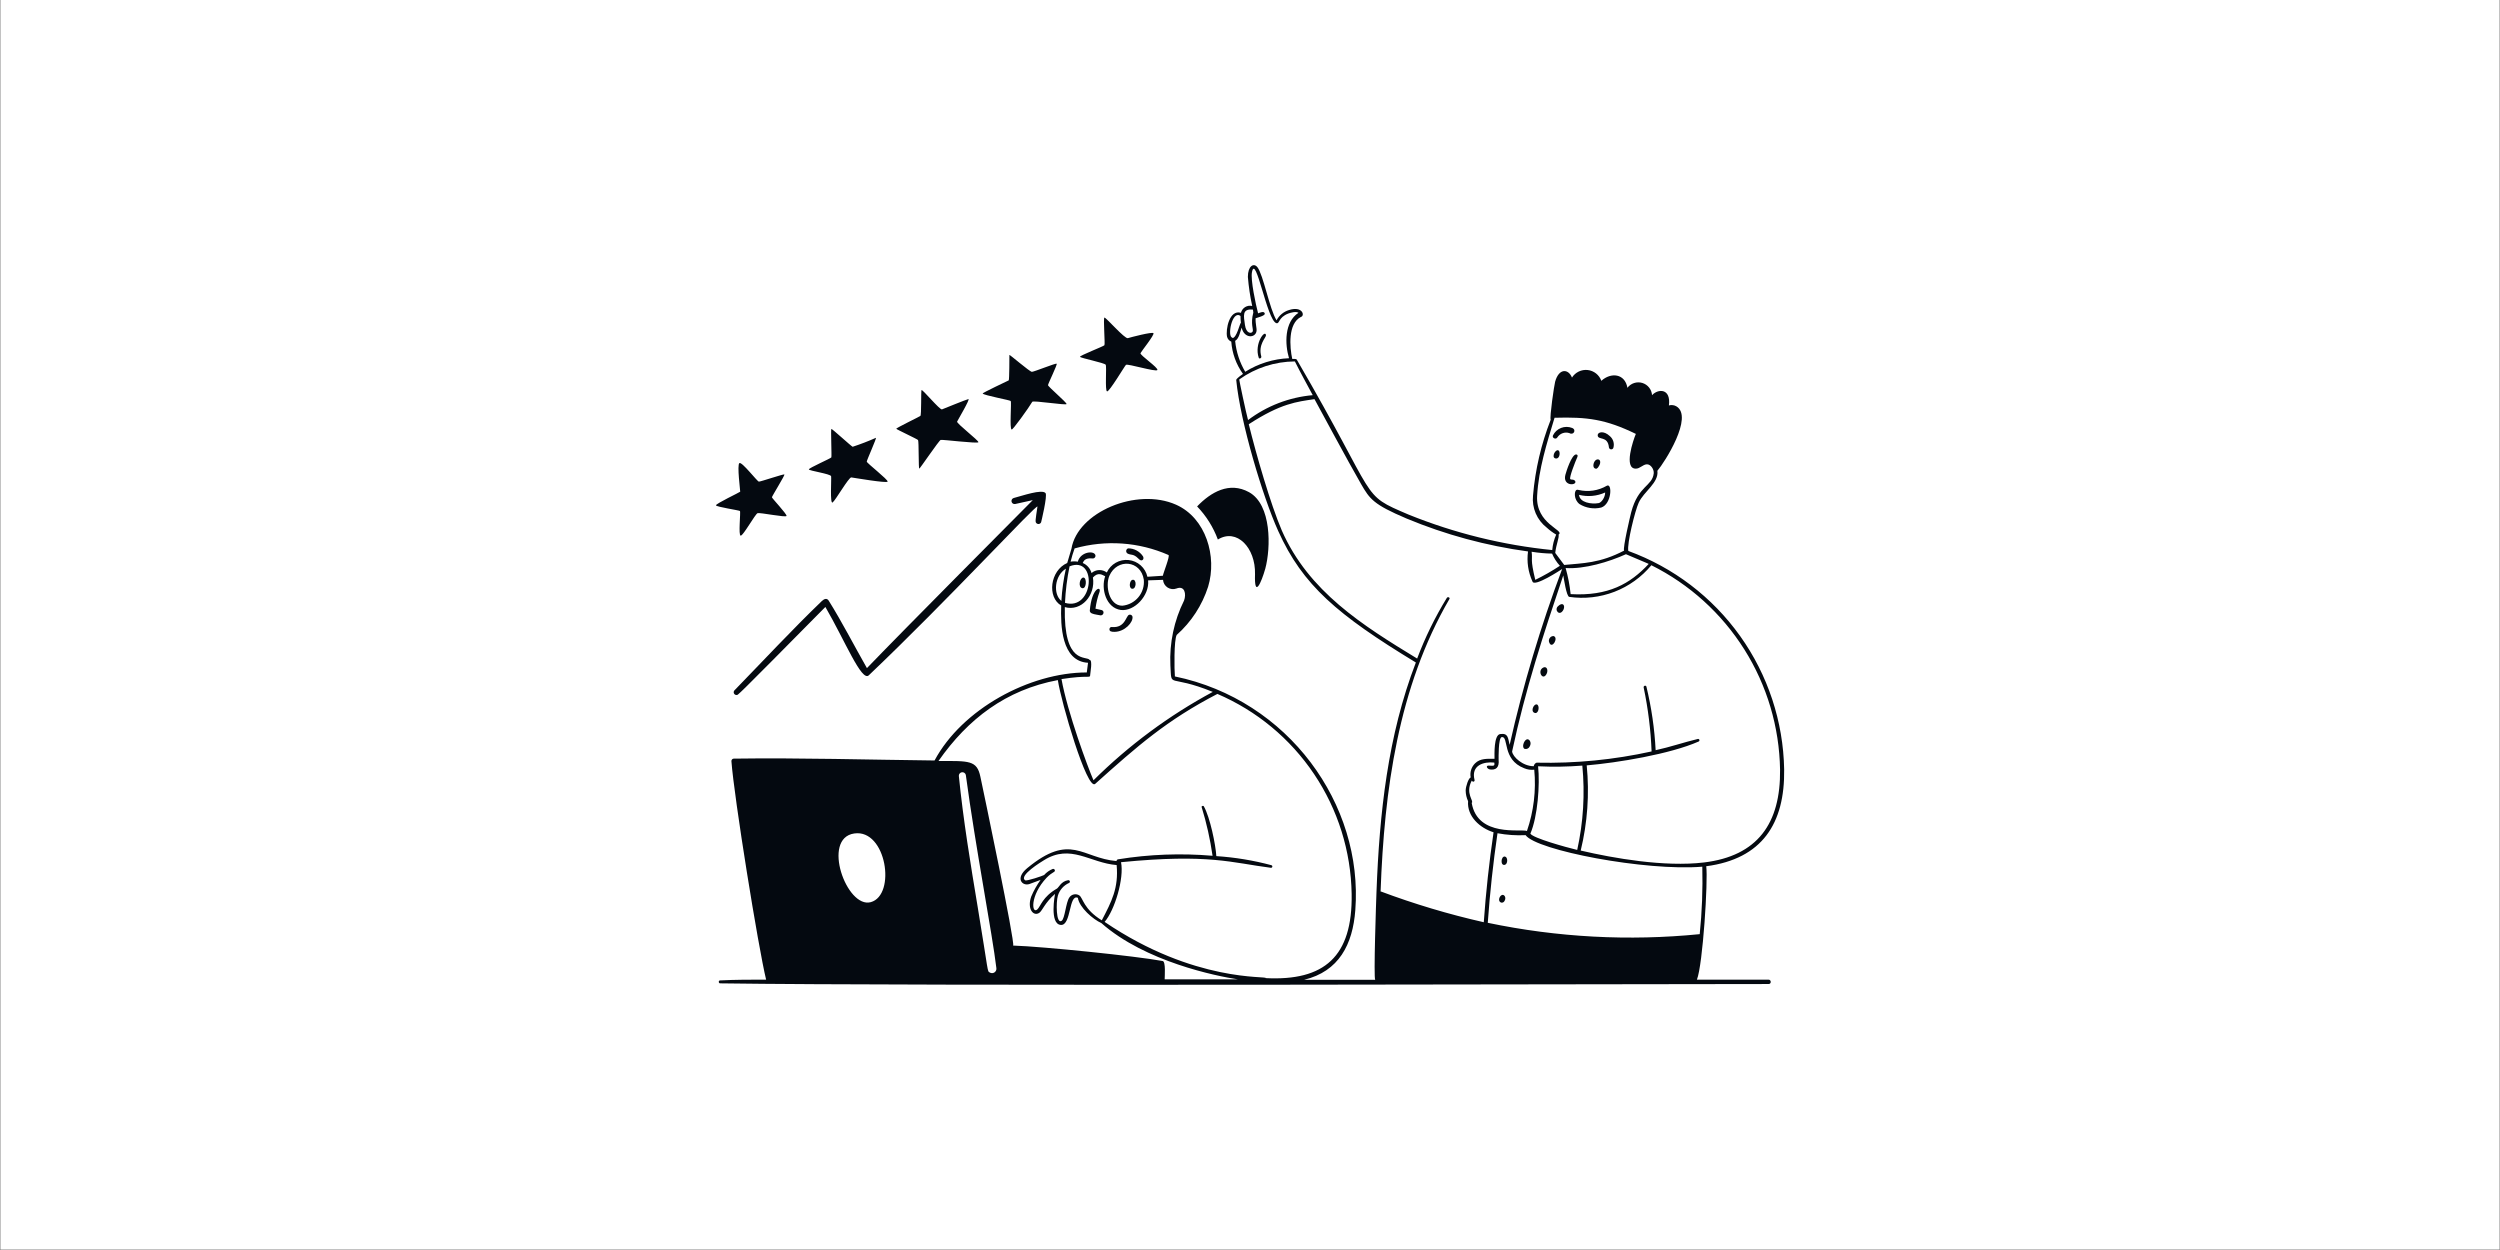<svg version="1.2" preserveAspectRatio="xMidYMid meet" height="3456" viewBox="0 0 5184 2592" zoomAndPan="magnify" width="6912" xmlns:xlink="http://www.w3.org/1999/xlink" xmlns="http://www.w3.org/2000/svg"><rect x="0" y="0" width="5184" height="2592" fill="#808080" stroke="none"/><g id="f005c06fdf"><path d="M 1 0 L 5183 0 L 5183 2591 L 1 2591 Z M 1 0" style="stroke:none;fill-rule:nonzero;fill:#ffffff;fill-opacity:1;"></path><path d="M 2602.41 1190.719 C 2600.66 1242.363 2615.586 1207.855 2623.746 1179.059 C 2635.402 1135.574 2636.918 1046.625 2590.059 1020.629 C 2549.137 998.012 2510.668 1020.629 2482.336 1050.121 C 2501.254 1069.805 2515.898 1093.18 2525.355 1118.789 C 2564.41 1094.539 2603.809 1135.691 2602.41 1190.719 Z M 2615.469 739.32 C 2608.355 714.371 2625.609 699.918 2625.145 695.137 C 2623.859 682.078 2600.195 712.039 2610.105 741.77 C 2610.922 744.918 2616.051 742.934 2615.469 739.32 Z M 2292.777 756.34 C 2295.109 760.07 2290.914 810.316 2295.578 811.602 C 2300.238 812.883 2331.715 759.605 2334.746 756.574 C 2337.777 753.543 2397.234 771.848 2399.914 767.301 C 2402.598 762.754 2363.191 736.172 2364.941 732.324 C 2366.691 728.477 2394.668 693.855 2391.754 690.824 C 2388.84 687.793 2345.125 699.215 2338.711 701.199 C 2332.301 703.18 2292.777 657.363 2290.098 658.531 C 2287.414 659.695 2291.848 713.555 2290.098 715.887 C 2288.348 718.219 2238.57 737.34 2239.5 739.902 C 2240.434 742.469 2290.68 752.492 2292.777 756.34 Z M 1723.402 987.52 C 1724.336 992.883 1720.719 1045.809 1726.434 1041.961 C 1732.145 1038.113 1760.125 989.27 1765.254 989.969 C 1770.383 990.668 1838.816 1002.441 1840.566 998.711 C 1842.312 994.98 1797.312 960.238 1797.312 957.207 C 1797.312 954.176 1818.648 907.195 1816.199 907.895 C 1800.477 914.891 1784.406 921.078 1768.051 926.43 C 1765.137 925.383 1725.266 888.66 1723.867 889.359 C 1722.469 890.059 1724.918 946.367 1723.867 948.465 C 1722.82 950.562 1677.234 970.383 1677.234 973.297 C 1677.234 976.211 1722.352 982.508 1723.402 987.52 Z M 1535.941 1110.746 C 1541.305 1110.746 1566.02 1065.859 1570.914 1064.113 C 1575.812 1062.363 1630.02 1073.672 1630.953 1069.824 C 1631.887 1065.977 1600.645 1033.102 1600.645 1031.121 C 1600.645 1029.137 1627.922 985.188 1626.641 983.789 C 1625.359 982.391 1576.977 998.945 1573.598 998.711 C 1570.215 998.477 1538.621 957.09 1533.258 960.238 C 1527.898 963.387 1535.242 1018.531 1534.891 1019.578 C 1534.543 1020.629 1483.598 1044.645 1484.645 1047.906 C 1485.695 1051.172 1532.328 1058.051 1534.309 1059.566 C 1536.289 1061.082 1530.578 1110.746 1535.941 1110.746 Z M 2097.742 890.406 C 2097.742 895.188 2134.578 843.777 2140.523 833.168 C 2142.508 829.902 2211.172 840.977 2211.641 837.832 C 2212.105 834.684 2173.168 801.691 2173.168 798.66 C 2173.168 795.629 2193.102 755.523 2191.121 754.125 C 2189.141 752.727 2144.141 771.031 2139.711 771.031 C 2135.277 771.031 2093.078 734.309 2093.078 736.055 C 2093.078 737.805 2093.078 788.051 2091.68 788.75 C 2090.277 789.449 2036.535 814.863 2037.586 816.031 C 2040.965 819.992 2094.012 829.555 2095.875 831.535 C 2097.742 833.516 2093.078 890.758 2097.742 890.406 Z M 1906.316 971.547 C 1906.316 973.762 1947.004 913.258 1950.617 912.207 C 1954.23 911.16 2027.91 920.367 2028.84 916.988 C 2029.773 913.609 1983.027 877.816 1984.656 874.203 C 1986.289 870.59 2012.637 826.523 2007.973 827.57 C 2003.312 828.621 1957.609 847.156 1953.297 848.906 C 1948.984 850.652 1912.145 806.004 1910.863 808.918 C 1909.582 811.832 1910.863 860.562 1908.531 862.43 C 1906.199 864.293 1857.703 887.609 1858.52 889.125 C 1859.336 890.641 1901.652 910.227 1903.633 912.441 C 1905.617 914.656 1904.336 973.762 1906.316 971.547 Z M 2284.152 1264.98 L 2271.562 1262.184 C 2273.07 1250.242 2275.926 1238.508 2280.07 1227.207 C 2283.801 1214.383 2263.75 1218.465 2259.785 1266.145 C 2259.785 1271.859 2266.547 1273.258 2274.359 1274.656 C 2278.438 1275.355 2281.586 1276.055 2282.285 1276.055 C 2289.047 1276.055 2290.68 1266.496 2284.152 1264.98 Z M 2339.176 1137.09 C 2338.094 1137.477 2337.145 1138.168 2336.445 1139.086 C 2335.746 1140 2335.328 1141.098 2335.242 1142.246 C 2335.156 1143.395 2335.402 1144.543 2335.957 1145.551 C 2336.512 1146.562 2337.348 1147.391 2338.363 1147.934 C 2345.238 1151.547 2350.02 1147.934 2359.93 1157.727 C 2361.445 1159.008 2363.777 1162.039 2366.691 1162.039 C 2369.605 1162.039 2372.637 1158.773 2370.188 1153.762 C 2366.836 1148.602 2362.238 1144.367 2356.82 1141.453 C 2351.398 1138.539 2345.332 1137.039 2339.176 1137.09 Z M 2341.395 1274.773 C 2334.516 1276.871 2333.465 1302.867 2305.254 1300.188 C 2304.676 1300.141 2304.098 1300.211 2303.547 1300.387 C 2303 1300.57 2302.492 1300.863 2302.055 1301.234 C 2301.621 1301.621 2301.27 1302.086 2301.016 1302.602 C 2300.762 1303.125 2300.617 1303.695 2300.59 1304.266 C 2299.891 1309.629 2305.484 1310.211 2310.848 1310.211 C 2332.301 1310.211 2350.484 1290.043 2348.27 1278.387 C 2348.059 1277.695 2347.711 1277.055 2347.25 1276.5 C 2346.789 1275.945 2346.223 1275.484 2345.582 1275.148 C 2344.945 1274.812 2344.242 1274.609 2343.523 1274.543 C 2342.805 1274.48 2342.082 1274.559 2341.395 1274.773 Z M 2348.152 1202.375 C 2342.324 1203.66 2340.109 1219.281 2347.223 1220.797 C 2356.781 1222.543 2357.48 1199.93 2348.152 1202.375 Z M 2246.613 1197.598 C 2238.918 1197.598 2234.953 1217.531 2244.047 1219.629 C 2253.141 1221.727 2254.074 1197.945 2246.613 1197.598 Z M 3254.324 898.102 C 3263.07 903.23 3269.48 891.109 3259.922 887.379 C 3252.59 884.492 3244.441 884.477 3237.105 887.328 C 3229.762 890.18 3223.758 895.691 3220.285 902.766 C 3217.719 908.012 3226.113 912.207 3229.145 907.195 C 3231.723 903.082 3235.602 899.949 3240.172 898.301 C 3244.73 896.648 3249.723 896.582 3254.324 898.102 Z M 3331.734 1007.336 C 3314.121 1017.551 3293.266 1020.637 3273.445 1015.965 C 3272.711 1015.656 3271.918 1015.5 3271.113 1015.5 C 3270.32 1015.5 3269.527 1015.656 3268.781 1015.965 C 3264.234 1018.879 3263.188 1035.785 3275.195 1045.227 C 3281.875 1049.348 3289.289 1052.105 3297.031 1053.348 C 3304.781 1054.586 3312.688 1054.285 3320.309 1052.453 C 3342.227 1045.227 3343.625 1000.461 3331.734 1007.336 Z M 3328.473 1021.211 C 3328.473 1031.352 3320.777 1042.195 3314.949 1043.246 C 3299.793 1045.926 3275.66 1042.195 3274.262 1026.105 C 3292.367 1030.641 3311.473 1028.918 3328.473 1021.211 Z M 3233.34 936.223 C 3230.66 929.695 3222.965 936.223 3221.684 943.57 C 3220.75 948.348 3223.316 950.797 3226.93 950.797 C 3233.34 950.797 3235.207 941.121 3233.34 936.223 Z M 3308.188 971.664 C 3311.566 973.996 3317.164 965.719 3318.094 960.008 C 3319.379 951.961 3311.918 950.562 3307.719 955.227 C 3303.523 959.891 3302.008 970.266 3308.188 971.664 Z M 3266.801 999.41 C 3266.801 996.844 3264.004 994.629 3260.387 994.516 C 3259.457 994.516 3256.656 994.516 3256.074 993.348 C 3253.625 990.082 3266.449 957.324 3270.766 947.766 C 3272.395 944.383 3270.766 941.82 3267.5 942.402 C 3258.641 944.152 3248.148 976.328 3245.934 984.723 C 3240.219 1007.453 3266.918 1007.105 3266.801 999.41 Z M 3338.266 904.398 C 3325.09 891.922 3312.5 896.121 3312.965 902.766 C 3313.547 913.609 3333.832 902.766 3336.281 927.715 C 3336.434 928.738 3336.91 929.691 3337.645 930.422 C 3338.367 931.152 3339.324 931.629 3340.352 931.773 C 3341.375 931.918 3342.426 931.727 3343.324 931.223 C 3344.234 930.723 3344.957 929.941 3345.375 928.996 C 3346.727 924.648 3346.762 920.004 3345.504 915.633 C 3344.246 911.262 3341.727 907.359 3338.266 904.398 Z M 2102.52 1032.52 C 2101.695 1032.688 2100.906 1033.016 2100.207 1033.488 C 2099.508 1033.961 2098.91 1034.566 2098.441 1035.27 C 2097.977 1035.973 2097.656 1036.762 2097.496 1037.59 C 2097.336 1038.418 2097.34 1039.27 2097.508 1040.098 C 2097.676 1040.922 2098.004 1041.711 2098.477 1042.41 C 2098.949 1043.109 2099.555 1043.707 2100.258 1044.172 C 2100.961 1044.641 2101.75 1044.961 2102.578 1045.121 C 2103.406 1045.281 2104.258 1045.277 2105.086 1045.109 L 2141.574 1037.066 C 2109.164 1069.824 1878.219 1301.703 1797.664 1385.406 C 1771.551 1339.59 1745.785 1289.227 1718.391 1245.512 C 1714.891 1239.914 1709.18 1241.43 1704.168 1246.328 C 1643.543 1304.617 1581.176 1371.648 1522.883 1431.574 C 1522.117 1432.41 1521.617 1433.461 1521.449 1434.582 C 1521.281 1435.711 1521.449 1436.855 1521.938 1437.879 C 1522.426 1438.906 1523.211 1439.77 1524.188 1440.352 C 1525.168 1440.922 1526.297 1441.203 1527.43 1441.133 C 1530.461 1441.133 1519.621 1452.789 1711.512 1258.566 C 1752.082 1328.516 1786.703 1414.551 1801.512 1400.328 C 1964.723 1245.277 2152.184 1041.844 2151.25 1050.59 C 2146.938 1079.5 2146.473 1081.949 2148.918 1084.629 C 2149.605 1085.398 2150.484 1085.973 2151.461 1086.297 C 2152.438 1086.625 2153.484 1086.691 2154.496 1086.492 C 2155.504 1086.289 2156.449 1085.832 2157.227 1085.16 C 2158.008 1084.484 2158.602 1083.621 2158.945 1082.648 C 2158.945 1082.648 2172.352 1027.855 2168.039 1022.492 C 2160.809 1013.633 2118.957 1028.32 2102.52 1032.52 Z M 3230.309 1257.402 C 3222.5 1265.328 3234.273 1279.086 3241.969 1264.281 C 3246.164 1255.305 3240.453 1247.258 3230.309 1257.402 Z M 3221.684 1318.957 C 3220.344 1318.875 3218.992 1319.098 3217.742 1319.598 C 3216.496 1320.098 3215.375 1320.879 3214.457 1321.871 C 3212.965 1323.387 3212.008 1325.344 3211.762 1327.453 C 3211.508 1329.578 3211.961 1331.711 3213.059 1333.527 C 3218.887 1345.77 3232.176 1322.453 3221.684 1318.957 Z M 3186.711 1460.719 C 3179.715 1459.203 3172.602 1476.922 3183.562 1478.555 C 3191.141 1479.254 3192.887 1462.117 3186.711 1460.719 Z M 3165.492 1533.348 C 3159.547 1536.027 3154.883 1550.484 3161.762 1552.934 C 3163.766 1553.398 3165.855 1553.164 3167.695 1552.27 C 3169.551 1551.383 3171.031 1549.891 3171.902 1548.035 C 3177.035 1539.641 3170.738 1530.898 3165.492 1533.348 Z M 3199.883 1384.359 C 3186.941 1391.121 3198.949 1412.918 3206.996 1397.414 C 3210.957 1389.605 3207.344 1380.512 3199.883 1384.359 Z M 3120.727 1776.184 C 3112.215 1774.551 3110.465 1796.352 3120.727 1793.203 C 3126.789 1791.34 3126.902 1777.348 3120.727 1776.184 Z M 3114.312 1855.922 C 3108.602 1858.371 3105.453 1869.215 3112.797 1871.66 C 3114.195 1871.953 3115.641 1871.766 3116.914 1871.125 C 3118.184 1870.496 3119.199 1869.445 3119.793 1868.164 C 3124.105 1861.168 3119.094 1853.941 3114.312 1855.922 Z M 3114.312 1855.922" style="stroke:none;fill-rule:nonzero;fill:#040910;fill-opacity:1;"></path><path d="M 3667.23 2031.375 L 3518.707 2031.375 C 3530.945 2001.301 3542.023 1825.848 3538.059 1796.234 C 3653.938 1780.961 3701.27 1707.633 3699.637 1595.367 C 3697.809 1496.078 3665.957 1399.652 3608.273 1318.816 C 3550.59 1237.969 3469.777 1176.484 3376.48 1142.453 C 3373.332 1127.531 3390.586 1058.516 3397.93 1042.547 C 3408.422 1019.23 3440.133 1001.043 3436.75 976.211 C 3451.789 958.84 3512.293 863.945 3476.156 842.609 C 3473.836 841.246 3471.27 840.375 3468.602 840.055 C 3465.93 839.734 3463.227 839.969 3460.648 840.746 C 3465.195 804.84 3438.148 805.77 3425.676 819.41 C 3425.289 813.625 3423.145 808.098 3419.531 803.566 C 3415.918 799.035 3410.996 795.715 3405.449 794.055 C 3399.887 792.395 3393.965 792.469 3388.453 794.27 C 3382.938 796.074 3378.109 799.516 3374.613 804.141 C 3369.484 774.527 3340.57 771.496 3320.52 789.684 C 3318.375 783.668 3314.586 778.375 3309.586 774.41 C 3304.57 770.445 3298.555 767.969 3292.215 767.262 C 3285.859 766.559 3279.449 767.652 3273.691 770.422 C 3267.93 773.191 3263.082 777.52 3259.664 782.922 C 3251.973 764.035 3232.387 763.453 3224.691 791.664 C 3222.711 798.895 3213.035 864.762 3215.48 870.473 C 3195.816 920.793 3183.48 973.676 3178.875 1027.508 C 3177.559 1040.105 3179.48 1052.836 3184.461 1064.484 C 3189.438 1076.133 3197.309 1086.32 3207.32 1094.074 C 3213.312 1099.582 3219.875 1104.43 3226.906 1108.527 C 3222.418 1118.684 3219.656 1129.52 3218.746 1140.59 C 3116.434 1130.336 3016.094 1105.57 2920.766 1067.027 C 2817.945 1023.074 2862.477 1043.711 2689.121 745.965 C 2687.605 743.402 2682.246 744.566 2679.562 744.215 C 2674.316 719.852 2670.352 671.121 2697.516 657.246 C 2706.492 654.801 2701.016 633.934 2672.801 642.91 C 2667.312 644.582 2662.203 647.328 2657.785 650.992 C 2653.355 654.652 2649.707 659.16 2647.039 664.242 C 2632.465 640.926 2619.641 569.465 2607.285 553.957 C 2599.59 544.398 2587.582 551.625 2587.582 574.242 C 2589.246 594.508 2592.246 614.645 2596.559 634.516 C 2594.098 633.906 2591.551 633.789 2589.047 634.168 C 2586.543 634.547 2584.141 635.418 2581.973 636.727 C 2579.809 638.039 2577.922 639.762 2576.422 641.805 C 2574.926 643.844 2573.844 646.16 2573.242 648.621 C 2549.109 641.277 2541.184 683.594 2544.449 698.402 C 2545.023 700.637 2546.113 702.711 2547.629 704.453 C 2549.148 706.191 2551.055 707.555 2553.191 708.426 C 2554.93 732.547 2563.324 755.711 2577.441 775.344 C 2574.992 777.094 2563.219 785.137 2563.449 788.051 C 2571.961 875.484 2618.477 1030.305 2650.535 1101.184 C 2701.246 1213.684 2773.059 1274.773 2935.922 1373.75 C 2877.633 1525.305 2860.379 1687.117 2854.316 1848.695 C 2853.617 1866.531 2848.02 2028.578 2851.637 2031.727 L 2704.16 2031.727 C 2776.441 2014.238 2805.004 1958.398 2810.367 1887.398 C 2827.152 1667.762 2671.402 1451.273 2436.262 1402.66 C 2434.98 1388.32 2434.164 1327.234 2439.992 1316.625 C 2470.242 1289.688 2492.742 1255.152 2505.16 1216.598 C 2524.047 1154.23 2500.965 1074.254 2438.594 1046.508 C 2356.988 1010.254 2234.344 1062.016 2221.754 1137.789 L 2213.012 1167.402 C 2177.223 1183.141 2170.926 1238.516 2200.539 1255.652 C 2199.137 1295.875 2200.539 1371.301 2256.145 1374.332 C 2255.215 1380.977 2254.398 1387.738 2253.582 1394.383 C 2135.137 1394.383 1994.891 1470.395 1937.883 1576.949 C 1799.387 1575.434 1659.488 1571.117 1521.457 1573.102 C 1520.797 1573.113 1520.141 1573.266 1519.535 1573.543 C 1518.934 1573.812 1518.391 1574.207 1517.945 1574.699 C 1517.496 1575.188 1517.152 1575.77 1516.938 1576.387 C 1516.719 1577.02 1516.633 1577.684 1516.68 1578.348 C 1522.043 1652.727 1572.402 1964.809 1588.609 2031.375 C 1556.781 2031.375 1524.957 2031.375 1493.129 2033.008 C 1489.281 2033.008 1489.867 2039.07 1493.129 2039.07 C 1904.656 2044.898 3358.41 2040.469 3667.348 2040.469 C 3673.641 2040.469 3672.941 2031.375 3667.23 2031.375 Z M 1805.562 1870.73 C 1755.668 1884.371 1702.973 1738.18 1771.406 1728.27 C 1837.973 1718.594 1858.957 1856.039 1805.562 1870.73 Z M 2228.281 1137.207 C 2292.797 1119.043 2361.621 1123.863 2422.973 1150.848 C 2426.586 1152.48 2412.246 1187.922 2411.312 1193.867 L 2379.254 1195.965 C 2377.215 1186.84 2372.367 1178.586 2365.387 1172.363 C 2358.406 1166.145 2349.648 1162.27 2340.352 1161.293 C 2331.055 1160.312 2321.684 1162.277 2313.562 1166.91 C 2305.441 1171.539 2298.977 1178.605 2295.082 1187.105 C 2290.457 1183.652 2284.793 1181.887 2279.023 1182.098 C 2273.254 1182.309 2267.734 1184.488 2263.375 1188.27 C 2262.125 1183.641 2259.84 1179.355 2256.688 1175.738 C 2253.535 1172.121 2249.605 1169.273 2245.188 1167.402 C 2247.051 1162.973 2250.316 1156.559 2264.891 1157.961 C 2265.758 1158.133 2266.656 1158.098 2267.508 1157.855 C 2268.359 1157.613 2269.145 1157.172 2269.793 1156.57 C 2270.441 1155.965 2270.938 1155.219 2271.242 1154.387 C 2271.543 1153.551 2271.645 1152.66 2271.535 1151.781 C 2269.785 1140.938 2240.758 1143.504 2234.93 1164.723 C 2229.996 1163.812 2224.938 1163.812 2220.008 1164.723 C 2222.293 1155.414 2225.055 1146.23 2228.281 1137.207 Z M 2327.145 1256.004 C 2299.863 1256.004 2291.469 1214.969 2300.328 1194.098 C 2316.418 1157.145 2365.73 1161.691 2371.793 1202.027 C 2372.422 1208.504 2371.762 1215.043 2369.852 1221.266 C 2367.945 1227.488 2364.828 1233.273 2360.68 1238.289 C 2356.531 1243.305 2351.434 1247.449 2345.68 1250.492 C 2339.922 1253.531 2333.625 1255.402 2327.145 1256.004 Z M 2217.789 1174.398 C 2276.082 1151.082 2268.387 1267.66 2208.348 1250.059 C 2209.523 1224.707 2212.68 1199.488 2217.789 1174.629 Z M 2210.445 1178.242 C 2205.395 1200.559 2202.199 1223.254 2200.887 1246.094 C 2183.285 1232.219 2186.43 1193.516 2210.445 1179.059 Z M 2260.574 1399.746 C 2260.574 1396.016 2266.172 1368.504 2259.41 1368.387 C 2253.23 1358.941 2205.316 1380.043 2208 1258.918 C 2242.273 1268.594 2272.117 1234.32 2266.289 1197.48 C 2277.012 1185.82 2284.824 1191.652 2291.703 1194.914 C 2282.492 1221.145 2293.684 1260.668 2324.227 1264.863 C 2352.09 1268.129 2383.684 1235.367 2380.77 1203.426 L 2411.664 1202.375 C 2411.898 1205.582 2412.875 1208.688 2414.516 1211.449 C 2416.156 1214.215 2418.418 1216.559 2421.121 1218.297 C 2423.82 1220.039 2426.891 1221.129 2430.086 1221.48 C 2433.277 1221.832 2436.512 1221.438 2439.527 1220.328 C 2456.898 1213.566 2460.16 1231.988 2455.266 1245.277 C 2434.52 1286.938 2424.77 1333.203 2426.934 1379.695 C 2429.852 1429.473 2420.758 1396.48 2514.836 1434.719 C 2424.02 1483.637 2340.707 1545.355 2267.453 1617.984 C 2255.797 1591.285 2213.477 1477.156 2201.121 1408.141 C 2256.844 1399.512 2259.645 1406.625 2260.574 1400.562 Z M 2052.363 2016.57 C 2046.77 2013.191 2050.5 2020.77 2027.414 1881.223 C 2012.727 1792.738 1997.453 1701.223 1988.246 1608.891 C 1988.176 1607.082 1988.777 1605.301 1989.938 1603.914 C 1991.098 1602.516 1992.734 1601.605 1994.531 1601.336 C 1996.324 1601.078 1998.152 1601.488 1999.66 1602.504 C 2001.172 1603.504 2002.254 1605.031 2002.699 1606.793 C 2023.102 1758.348 2057.492 1935.316 2066.121 2007.711 C 2066.324 2009.402 2066.051 2011.125 2065.324 2012.664 C 2064.598 2014.215 2063.453 2015.523 2062.016 2016.453 C 2060.582 2017.375 2058.914 2017.875 2057.207 2017.898 C 2055.5 2017.922 2053.824 2017.457 2052.363 2016.57 Z M 2624.539 2028.23 C 2629.551 2023.098 2477.414 2038.488 2290.535 1911.648 C 2311.406 1887.516 2331.34 1821.531 2324.578 1787.84 C 2507.492 1769.887 2554.473 1789.125 2635.613 1799.5 C 2636.254 1799.488 2636.859 1799.254 2637.348 1798.848 C 2637.84 1798.426 2638.164 1797.867 2638.293 1797.238 C 2638.41 1796.621 2638.316 1795.965 2638.027 1795.395 C 2637.723 1794.836 2637.246 1794.395 2636.66 1794.137 C 2599.215 1784.086 2560.871 1777.758 2522.18 1775.25 C 2520.898 1751.934 2509.008 1694.227 2496.301 1672.078 C 2495.137 1669.98 2490.938 1671.262 2491.754 1673.594 C 2501.898 1706.609 2509.461 1740.359 2514.371 1774.551 C 2448.953 1768.957 2383.098 1771.414 2318.281 1781.895 C 2317.43 1782.035 2316.652 1782.477 2316.098 1783.145 C 2315.539 1783.809 2315.242 1784.648 2315.25 1785.508 C 2243.438 1779.445 2220.238 1725.82 2130.008 1800.199 C 2104.242 1821.531 2119.746 1837.855 2134.438 1833.191 L 2157.754 1824.562 C 2150.047 1835.277 2143.559 1846.809 2138.398 1858.953 C 2129.191 1884.836 2142.945 1901.156 2155.188 1892.762 C 2161.25 1888.684 2166.844 1871.547 2187.715 1853.594 C 2187.715 1853.594 2175.355 1916.895 2200.07 1917.945 C 2221.523 1918.992 2216.16 1853.008 2235.043 1861.754 C 2238.191 1881.922 2266.52 1906.402 2283.773 1914.098 C 2374.359 1994.188 2522.879 2024.266 2566.48 2030.676 L 2415.043 2030.676 C 2415.043 2024.848 2417.609 1993.953 2410.965 1992.789 C 2355.355 1982.414 2162.531 1962.711 2100.859 1960.73 C 2105.293 1955.367 2039.309 1640.484 2033.012 1610.988 C 2025.785 1576.016 2009.695 1577.996 1946.043 1577.996 C 2007.129 1490.68 2085.938 1430.406 2193.543 1410.238 C 2200.188 1455.238 2254.164 1640.484 2270.953 1625.445 C 2358.734 1546.871 2419.008 1493.594 2524.395 1438.918 C 2605.871 1473.82 2675.52 1531.551 2724.914 1605.16 C 2774.309 1678.758 2801.355 1765.086 2802.789 1853.707 C 2804.887 1984.047 2745.898 2034.406 2624.539 2028.23 Z M 2214.875 1825.148 C 2199.953 1827.594 2195.523 1840.535 2191.559 1842.633 C 2161.715 1859.77 2157.867 1879.473 2150.992 1885.77 C 2139.332 1896.262 2135.137 1857.438 2170.227 1820.016 C 2182.699 1807.191 2188.762 1808.941 2187.246 1804.047 C 2186.953 1803.195 2186.34 1802.484 2185.535 1802.062 C 2184.73 1801.656 2183.801 1801.574 2182.934 1801.832 C 2176.105 1804.605 2170.004 1808.918 2165.098 1814.422 C 2162.301 1816.168 2128.957 1827.477 2125.809 1825.379 C 2111.586 1815.938 2159.969 1786.676 2164.516 1783.879 C 2220.355 1748.902 2259.875 1789.355 2315.484 1793.785 C 2319.797 1841.586 2304.992 1869.332 2284.707 1908.383 C 2246.586 1885.07 2245.77 1861.754 2238.074 1856.738 C 2234.773 1854.594 2230.762 1853.836 2226.902 1854.629 C 2223.043 1855.41 2219.648 1857.672 2217.441 1860.938 C 2209.98 1871.43 2208.348 1904.77 2201.352 1909.434 C 2189.695 1917.012 2189.695 1870.379 2193.543 1857.555 C 2195.238 1851.668 2198.207 1846.234 2202.234 1841.621 C 2206.262 1837.004 2211.254 1833.332 2216.859 1830.859 C 2220.238 1829.109 2218.023 1824.562 2214.875 1825.148 Z M 3691.129 1595.949 C 3692.527 1707.402 3644.496 1775.133 3533.16 1788.426 C 3451.555 1798.215 3345.234 1779.562 3277.734 1763.707 C 3291.816 1705.957 3296.039 1646.242 3290.211 1587.09 C 3353.512 1581.727 3462.98 1563.773 3522.203 1537.66 C 3522.855 1537.414 3523.395 1536.926 3523.707 1536.297 C 3524.023 1535.68 3524.082 1534.957 3523.895 1534.293 C 3523.707 1533.613 3523.277 1533.043 3522.684 1532.672 C 3522.086 1532.297 3521.375 1532.168 3520.688 1532.297 C 3491.895 1539.176 3462.398 1549.316 3433.137 1555.613 C 3430.898 1511.195 3424.484 1467.094 3414.016 1423.879 C 3413.086 1420.266 3407.488 1421.895 3408.305 1425.625 C 3417.504 1469.273 3423.004 1513.609 3424.742 1558.18 C 3346.645 1575.445 3266.766 1583.266 3186.805 1581.496 C 3184.004 1581.496 3180.391 1585.809 3180.391 1588.84 C 3157.773 1588.84 3136.789 1569.602 3135.508 1558.297 C 3163.137 1429.125 3199.742 1317.207 3241.594 1193.168 C 3242.762 1199.113 3248.125 1236.652 3253.953 1237.699 C 3285.594 1242.27 3317.863 1238.633 3347.695 1227.141 C 3377.516 1215.645 3403.887 1196.684 3424.277 1172.066 C 3503.305 1211.512 3569.988 1271.902 3617.043 1346.645 C 3664.105 1421.395 3689.73 1507.629 3691.129 1595.949 Z M 3051.918 1618.566 C 3054.02 1622.766 3058.449 1620.664 3057.633 1617.402 C 3049.82 1586.625 3076.75 1578.93 3098.551 1581.262 C 3099.949 1589.07 3097.27 1588.023 3086.895 1587.555 C 3079.781 1587.555 3083.98 1594.551 3089.344 1595.484 C 3101 1597.234 3109.395 1592.453 3107.527 1575.082 C 3107.527 1572.52 3106.711 1529.848 3113.941 1528.449 C 3129.211 1526.117 3113.941 1575.082 3160.574 1593.035 C 3167.148 1595.844 3174.34 1596.883 3181.441 1596.066 C 3185.484 1639.016 3180.32 1682.348 3166.285 1723.141 C 3154.625 1718.125 3064.043 1736.895 3051.688 1664.848 C 3057.281 1661.352 3037.465 1645.379 3051.918 1618.566 Z M 3189.367 1588.957 C 3219.945 1590.449 3250.594 1589.98 3281.117 1587.555 C 3286.77 1646.043 3283.191 1705.059 3270.508 1762.426 C 3247.773 1756.949 3178.641 1737.945 3173.395 1728.617 C 3188.551 1693.41 3193.449 1626.844 3189.367 1588.957 Z M 3418.797 1169.266 C 3380.324 1210.652 3334.859 1236.418 3256.867 1231.988 C 3254.992 1213.691 3251.516 1195.59 3246.492 1177.895 C 3285.664 1180.461 3336.141 1165.188 3371.582 1149.215 C 3419.848 1169.852 3417.633 1168.566 3418.797 1169.5 Z M 3232.27 1108.18 C 3244.742 1099.086 3184.004 1086.73 3187.387 1027.973 C 3190.535 972.363 3207.555 918.969 3223.527 866.277 C 3291.258 864.293 3329.613 869.309 3392.102 899.734 C 3386.738 912.324 3366.219 972.246 3392.102 971.781 C 3400.609 971.781 3406.555 963.27 3414.719 962.805 C 3422.879 962.34 3430.105 973.297 3429.172 981.691 C 3426.141 1008.504 3397.113 1006.871 3382.539 1061.898 C 3380.91 1067.961 3364.586 1136.977 3367.734 1141.754 C 3317.023 1168.336 3281.465 1167.637 3243.578 1171.484 C 3237.398 1163.09 3231.102 1154.812 3224.926 1146.535 C 3227.141 1127.414 3233.316 1115.875 3231.918 1108.414 Z M 3218.281 1147.699 C 3222.195 1157.094 3227.723 1165.734 3234.602 1173.23 C 3218.223 1184.031 3201.164 1193.766 3183.539 1202.375 C 3172.582 1156.91 3178.41 1161.805 3175.961 1144.086 C 3189.844 1146.355 3203.871 1147.641 3217.93 1147.934 Z M 2598.074 641.742 L 2598.891 648.039 C 2592.477 672.172 2599.824 683.012 2597.492 687.559 C 2595.16 692.105 2584.086 692.34 2581.52 673.801 C 2578.957 655.266 2574.992 639.762 2597.723 641.977 Z M 2555.641 700.031 C 2543.98 700.031 2554.59 641.742 2572.312 655.266 C 2572.293 659.941 2572.566 664.613 2573.125 669.254 C 2570.68 670.656 2564.5 701.082 2555.289 701.082 Z M 2561.586 706.445 C 2569.281 702.246 2571.844 687.211 2574.641 679.281 C 2580.004 702.598 2603.203 701.316 2605.535 686.625 C 2606.469 681.262 2602.969 670.887 2603.668 659.93 C 2607.398 658.531 2623.137 654.801 2622.672 650.488 C 2621.855 643.957 2611.945 648.504 2608.801 649.785 C 2604.02 631.949 2592.828 579.84 2596.094 564.219 C 2603.785 524.812 2627.336 664.242 2646.57 670.07 C 2653.801 672.285 2650.07 658.414 2671.402 650.137 C 2676.066 648.387 2687.84 645.125 2692.504 648.621 C 2663.008 667.973 2664.176 713.555 2672.918 742.816 C 2640.719 744.098 2609.406 753.785 2582.102 770.914 C 2570.598 751.465 2563.48 729.746 2561.234 707.262 Z M 2570.098 786.535 C 2603.691 762.664 2643.832 749.719 2685.043 749.461 C 2696.699 772.777 2709.641 796.094 2722.113 819.41 C 2673.43 823.695 2626.926 841.59 2587.934 871.055 C 2583.152 853.219 2569.746 789.449 2569.746 787.352 Z M 2862.828 1847.414 C 2870.406 1639.551 2899.082 1425.043 3005.52 1242.129 C 3007.387 1238.98 3002.023 1236.766 3000.156 1239.797 C 2975.711 1279.688 2955.102 1321.801 2938.605 1365.59 C 2825.406 1296.688 2713.605 1226.625 2657.996 1100.137 C 2634.68 1045.809 2604.602 941.586 2589.449 879.684 C 2656.363 836.199 2689.238 833.051 2725.73 827.688 C 2739.02 851.703 2793.344 953.477 2822.258 1003.605 C 2840.328 1034.852 2847.672 1045.926 2916.57 1075.188 C 2997.23 1108.77 3081.926 1131.73 3168.5 1143.504 C 3165.621 1164.707 3168.816 1186.293 3177.711 1205.758 C 3181.324 1218.23 3237.051 1181.273 3239.266 1179.875 C 3194.613 1298.777 3158.242 1420.625 3130.379 1544.539 C 3126.766 1530.434 3127.812 1519.707 3110.676 1522.156 C 3097.387 1524.137 3099.02 1564.473 3099.02 1573.449 C 3084.797 1573.449 3069.406 1572.051 3058.566 1583.012 C 3054.824 1586.754 3052.047 1591.355 3050.484 1596.418 C 3048.91 1601.477 3048.609 1606.84 3049.59 1612.039 C 3044.926 1613.902 3039.445 1630.457 3039.211 1639.086 C 3039.293 1646.777 3040.996 1654.367 3044.227 1661.352 C 3041.66 1692.828 3068.824 1717.078 3097.035 1725.82 C 3087.941 1787.609 3081.18 1849.781 3076.75 1912.348 C 3003.957 1895.863 2932.367 1874.449 2862.477 1848.23 Z M 3085.027 1913.516 C 3089.457 1851.344 3096.184 1789.438 3105.195 1727.801 C 3124.41 1731.395 3143.973 1732.723 3163.488 1731.766 C 3185.289 1763.125 3411.918 1806.844 3529.898 1797.168 C 3531.086 1843.871 3529.293 1890.594 3524.535 1937.062 C 3377.691 1951.695 3229.473 1943.754 3085.027 1913.516 Z M 3085.027 1913.516" style="stroke:none;fill-rule:nonzero;fill:#040910;fill-opacity:1;"></path></g></svg>